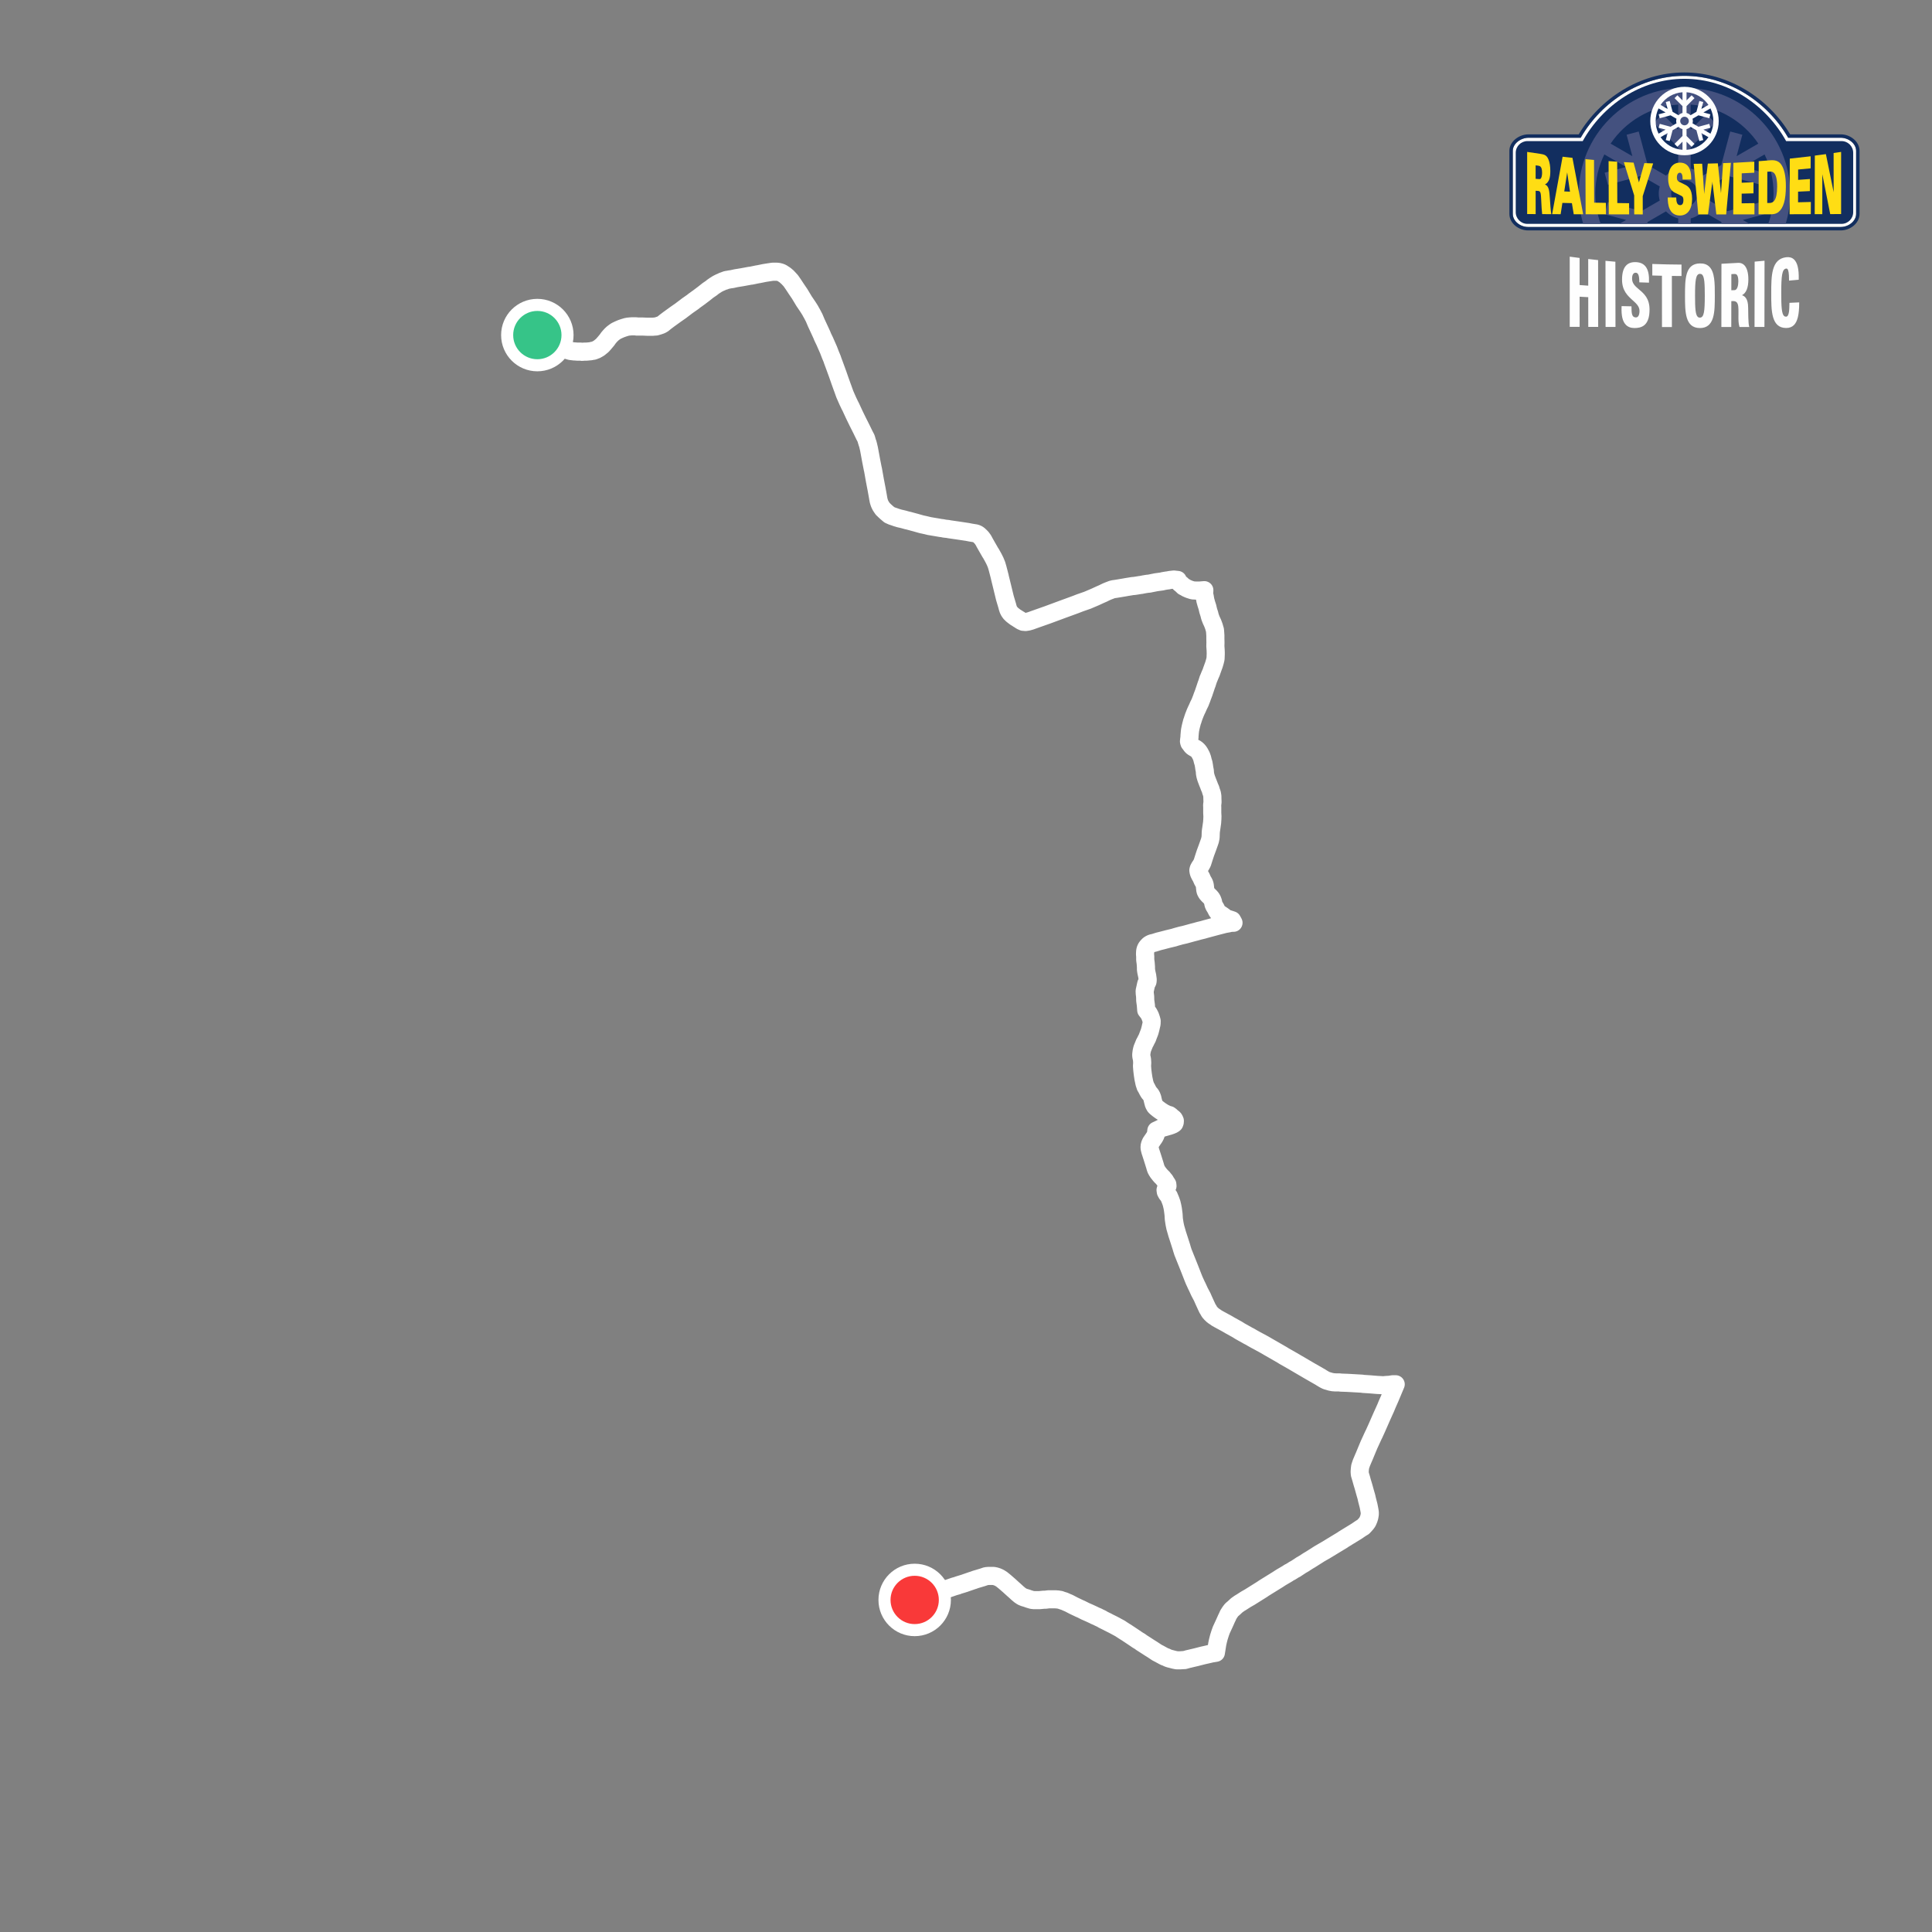 <svg height="640" viewBox="0 0 640 640" width="640" xmlns="http://www.w3.org/2000/svg"><rect x="0" y="0" width="640" height="640" fill="#808080" stroke="none"/><g fill="none" fill-rule="evenodd"><g stroke="#fff"><path d="m302.75 530.843.668-.419.856-.547.06-.077 1.006-.479 1.156-.556h.03l1.156-.487h.154l2.861-.966.548-.214 2.925-.898 2.013-.693 1.003-.274.124-.077 2.253-.693.364-.137 2.013-.693.638-.205.548-.205.946-.282 1.401-.419 1.217-.411.856-.068h.758.792l.672.137.638.205.608.274.244.145.548.342.946.761.488.419 1.033.898 1.524 1.385.244.205.976.898.822.693.728.487.672.274.942.282.548.205 1.13.342.668.068h.06.852.398.518l1.431-.137h.518l1.096-.137h1.371.852l.852.068.822.137.124.068 1.066.351h.06l1.066.479.364.137 1.738.907.15.068 1.738.83.488.205 1.521.761 1.28.556 1.494.693.24.137 1.13.479.09.077 1.036.479.578.351 1.554.761.09.068 1.675.83 2.317 1.249.394.274 1.066.693.458.274 1.889 1.249 1.949 1.317.916.547.24.214 1.829 1.172 1.066.693.792.487 1.554 1.035.822.419.364.205 1.28.693.578.205.578.282.612.205.548.137 1.063.274.792.145h1.006l1.25-.077h.244l1.217-.342.334-.068.886-.214 1.461-.342 2.163-.556.912-.205.308-.068 1.217-.282.244-.068 1.645-.274.244-1.531.214-1.377.244-1.112.304-1.18.09-.274.304-.966.398-1.112.548-1.18.638-1.385.548-1.24.244-.487.334-.761.578-.907.364-.479.154-.214.732-.616.972-.907.976-.693.364-.205 1.738-1.112 1.217-.693 4.081-2.557.608-.419 4.694-2.908.424-.282.642-.411 1.066-.624 1.063-.624.398-.282.668-.342 1.096-.693.428-.205 1.889-1.249.852-.487 1.494-.966.608-.351 3.169-2.01 2.163-1.249 3.195-1.941.338-.205 1.825-1.103.398-.282 1.919-1.18 1.919-1.172.458-.282 1.217-.83.428-.274.578-.351.578-.624.12-.137.304-.342.398-.556.364-.83.244-.761.154-.907v-.624l-.094-.624-.304-1.591-.518-2.01-.214-.966-.424-1.454-.518-1.873-.518-1.728-.244-.898-.458-1.522-.06-.83.06-.838.094-.761.03-.137.274-.83.12-.351.642-1.522.334-.761.454-1.103 1.066-2.566 1.464-3.19.244-.479.789-1.736.124-.274.394-.898 1.006-2.292.304-.693 1.22-2.694.484-1.18 1.006-2.283 1.829-4.37h-.976l-.912.145-.548.068h-.458l-.792.068-.274.068-.882-.068-1.34-.068-2.467-.205-2.163-.137-.334-.068-3.747-.214-1.25-.068-1.979-.068-.518-.068h-1.22l-.972-.068-.304-.068-.398-.068-.668-.205-.732-.205-.702-.351-.942-.556-.184-.137-3.867-2.215-5.666-3.318-2.681-1.522-.548-.351-4.326-2.489-1.919-1.112-2.437-1.309-1.126-.624-1.066-.624-.428-.205-2.835-1.591-.758-.487-2.501-1.385-.942-.556-2.681-1.454-.732-.411-.488-.351-.728-.479-.732-.693-.428-.487-.304-.487v-.068l-.364-.547-.428-.907-.852-1.864-.03-.068-.488-1.112-.15-.274-.732-1.385-.762-1.668-.214-.411-.762-1.659-.424-1.043-.672-1.728-.792-2.01-.03-.068-1.003-2.497-.826-2.07-.394-1.249-.09-.351-.732-2.283-.762-2.352-.03-.137-.518-1.805-.244-1.18-.244-1.591-.09-1.522-.214-1.659-.154-.83-.06-.282-.12-.479-.094-.419-.364-1.035-.548-1.317-.672-.83-.334-.624-.09-.624.15-.487.274-.487.214-.342-.06-.556-.03-.068-.428-.624-.304-.556-.364-.411-.368-.487-.518-.479-.484-.556-.548-.693-.368-.556-.304-.556-.214-.624-.15-.547-.822-2.634-.518-1.591-.184-.556-.244-.966-.03-.624.06-.282.094-.411.274-.624.09-.137.424-.624.672-.975.394-.761.184-.761v-.137l.06-.556.612-.274 1.126-.556.18-.068.976-.274h.03l.702-.214.518-.137.21-.068.578-.205.642-.282.364-.274.154-.419.03-.479-.214-.487-.154-.205-.15-.145-.364-.274-.428-.342-.03-.077-.458-.342-.732-.205-1.003-.487h-.03l-1.096-.693-.856-.624-.668-.547-.364-.351-.398-.693-.244-.898-.184-.761-.09-.419-.304-.761-.274-.411-.488-.556-.09-.137-.368-.624-.18-.351-.244-.479-.304-.487-.03-.137-.308-.907-.06-.274-.304-1.454-.214-1.454-.09-.761-.06-.556-.094-1.249.064-1.035-.064-1.112-.214-1.035-.03-.274v-.419l.124-.966.18-.761.064-.214.394-.966.03-.068.304-.761.184-.282.334-.693.368-.693.304-.83.484-1.249.308-1.172.12-.556.214-.898.03-.907-.184-.693-.334-.966-.458-.898-.822-1.043-.12-1.659-.124-.898-.09-.693-.03-1.249-.124-1.035-.03-.761v-.077l.154-.693.364-1.659.244-.342.184-.419.06-.624-.124-.898v-.137l-.334-1.522-.12-.838v-.761l-.094-1.309-.15-1.112v-1.035l-.064-.838.034-.83.09-.556.184-.479.24-.419.368-.411.274-.282.15-.137.458-.274.488-.214.668-.137 1.554-.487 1.371-.342 1.585-.419 2.039-.487.886-.274 1.521-.419 1.22-.274.792-.214 1.979-.547.852-.214 1.22-.342 1.187-.282.946-.274 3.349-.898.548-.145 2.163-.556.274-.068 1.156-.205.886-.205h.822l-.458-.838-1.036-.342-.518-.137-.15-.068-.612-.351-.518-.411-.698-.487-.642-.411-.454-.351-.398-.556-.454-.898-.428-.693-.03-.068-.244-.556-.124-.693-.274-.761-.334-.556-.424-.479-.518-.487-.548-.624-.308-.556-.15-.411-.09-.761-.064-.624v-.068l-.15-.693-.274-.556-.338-.556-.424-.966-.304-.556-.124-.205-.334-.693-.06-.205-.094-.351-.06-.411.094-.419.03-.068.334-.624.304-.419.12-.205.308-.556.15-.342.458-1.454.548-1.668.18-.479.488-1.317.518-1.454.244-.693.03-.068.244-1.112v-.068l.03-.83.03-.898.094-.761.03-.145.12-.83.124-.898.09-.556v-.205l.06-.83.03-1.043-.06-1.035v-1.043-.83l-.03-.761.06-.487.06-.547-.03-.693-.03-1.249-.154-.898-.244-.624-.21-.761-.368-.83-.15-.419-.548-1.385-.338-.898-.09-.282-.184-.616-.15-.761-.06-.907-.154-.761-.09-.624v-.068l-.184-1.035-.274-.898-.09-.419-.094-.351-.244-.693-.274-.547-.304-.556-.09-.137-.244-.351-.364-.411-.488-.419-.518-.274-.578-.351-.368-.342-.21-.282-.094-.137-.304-.411-.12-.137-.064-.145-.09-.411.06-.556.06-.487.034-.137.03-.83.03-.274.06-.693.06-.556.06-.351.154-.761.214-.898.12-.419.094-.411.274-.761.03-.145.304-.898.488-1.249.334-.761.334-.693.394-.898.064-.137.484-.975.368-.966.09-.205.364-1.043.064-.137.364-.966.06-.214.334-.966.458-1.385.124-.274.484-1.522.244-.556.244-.624.488-1.112.184-.547.424-1.18.304-.83.304-1.043.214-.898.06-1.522v-.556l-.03-.83-.03-.419-.06-.83.03-1.249-.03-1.172v-1.112l-.06-.898-.064-.83-.03-.137-.184-.624-.15-.556-.03-.068-.368-.975-.06-.137-.424-.898-.368-.966-.12-.419-.154-.624-.334-1.035-.184-.761-.09-.419-.244-.761-.154-.487-.21-.761-.064-.205-.18-.966-.03-.282-.214-.761.06-1.454-1.675.137h-.822-.124l-1.247-.068-.852-.274-.214-.068-.518-.205-.608-.282-.184-.137-.672-.342-.21-.214-.428-.411-.702-.556-.364-.487-.214-.479-.668-.068-.548-.068h-.03l-.612.068-.638.068-.668.137-.582.068-1.217.214-.154.068-2.009.274-2.437.487h-.334l-1.25.205-1.066.214h-.15l-1.25.205-.942.137h-.278l-2.159.351-.338.068-2.497.419-.852.137-.548.068-.548.137-1.096.419-.518.205-1.036.487-.09.068-1.126.487-1.645.761-2.591 1.103-2.407.838-1.615.624-4.356 1.591-4.874 1.805-2.163.761-1.765.624-.582.205-1.156.419h-.03l-.732.205-.852.137-.454-.068h-.308l-.12-.068-.638-.274-.458-.351-.184-.068-.608-.411-.244-.145-.334-.205-.642-.487-.514-.411-.458-.487h-.03l-.398-.556-.304-.616-.244-.761-.06-.282-.822-2.771-.488-2.001-.488-2.01-.698-2.839v-.068l-.428-1.668-.184-.693-.12-.479-.368-1.249-.454-1.112-.548-1.103-.886-1.591-.12-.145-1.187-2.07-.672-1.18-.518-.966-.548-.761-.548-.556-.458-.419-.424-.274-.518-.205-1.738-.282-1.033-.205-3.199-.479-2.895-.419-.274-.068-1.25-.137-.638-.137-.608-.068-1.22-.214-1.247-.205-.792-.137-.428-.068-1.765-.419-.672-.137-.762-.205-1.705-.487h-.03l-2.013-.547-.394-.077-1.22-.342-1.156-.274h-.06l-1.187-.351-.762-.274-.642-.205-.942-.419-.976-.83-.608-.556-.548-.556h-.03l-.334-.479-.368-.556-.364-.761-.274-.83-.154-.761-.06-.351-.154-.898-.364-2.01-.548-2.839-.638-3.601-.034-.068-.548-2.771-.394-2.147-.334-1.796-.274-1.18-.184-.693h-.03l-.214-.693-.274-.966-.518-.975-1.006-2.07-.488-.975-.668-1.317-.976-2.001-.364-.761-1.156-2.497-.094-.137-.792-1.659-.274-.624-.274-.624-.424-.966-.672-1.873-.304-.83-.548-1.522-.702-2.01-.12-.351-1.19-3.25-.514-1.385-.154-.487-.578-1.385-.184-.479-.424-1.112-.702-1.591-.608-1.385-.244-.487-.518-1.103-.06-.214-.886-1.933-1.066-2.283-.668-1.599-.762-1.454-.244-.411-.334-.624-.702-1.112-1.31-1.933-1.461-2.429-1.036-1.522-.548-.83-.548-.83-.822-1.18-.638-.693-.582-.616h-.06l-.518-.487-.638-.419-.518-.342-.518-.205-.548-.145-.578-.068h-.672-.548-.18l-.976.145-1.31.205-.424.068-2.043.419h-.12l-2.347.487h-.214l-2.587.479-2.133.351-.642.137-.578.137-1.036.145-.18.068-.642.068-.578.205-.03.068-.578.137-.548.282-.518.205-.822.419-.882.556-.882.616-.124.145-1.217.83-1.404 1.112-1.551 1.172-1.829 1.317-.03.068-1.979 1.385-2.013 1.522-.18.145-1.889 1.317-.184.137-1.919 1.385-.916.693-.274.205-.758.624-.612.351-.792.274-.942.274h-.274l-.792.077h-.458-1.156-.09l-1.554-.068h-2.043l-.15-.068h-.822-.762l-.822.068h-.09l-.732.137-.912.274-.822.282-.946.411-.15.077-.582.274-.518.342-.638.487-.518.487-.454.487-.458.547-.428.624-.06.068-.702.838-.789.898-1.096.898-.976.556h-.03l-.882.342h-.308l-.514.145-.762.068-.702.068h-.792l-.668.068-.304-.068h-.368-.852-.03l-.852-.068h-.398l-.274-.068-.698-.068-.244-.068-.488-.137-.792-.282-.942-.479h-.124l-.638-.282-1.126-.479-1.16-.487-1.371-.624-.304-.137-.762-.274-1.431-.693-.09-.068-1.539-.676" stroke-linecap="round" stroke-linejoin="round" stroke-width="6"/><circle cx="178" cy="111" fill="#36c488" r="10" stroke-width="4"/><circle cx="303" cy="530" fill="#f93939" r="10" stroke-width="4"/></g><g transform="translate(500 24)"><path d="m109.796 51.19c1.255.003 2.551-.479 3.504-1.272.96-.797 1.566-1.866 1.565-3.065v-20.881c.001-1.199-.605-2.268-1.565-3.063-.953-.793-2.249-1.275-3.504-1.273h-17.437l-.163-.282c-6.809-11.65-19.813-20.227-34.25-20.222-14.438-.004-27.344 8.57-34.156 20.222l-.164.282h-17.295-.015c-1.251.001-2.578.486-3.563 1.277-.99.8-1.621 1.87-1.621 3.059v20.881c0 1.202.6 2.272 1.551 3.067.946.791 2.232 1.273 3.489 1.27z" fill="#fefefe"/><path d="m5.98 22.741h18.318c6.564-11.843 19.192-20.635 33.693-20.635 14.5 0 27.127 8.792 33.692 20.635h18.337c2.139 0 3.874 1.735 3.874 3.875v19.668c0 2.141-1.735 3.877-3.874 3.877h-104.039c-2.139 0-3.874-1.735-3.874-3.877v-19.668c0-2.139 1.735-3.875 3.874-3.875" fill="#122e5f"/><path d="m55.931 10.644v8.306l-5.196-5.191-2.93 2.935 8.126 8.123v7.015c-1.566.392-2.961 1.216-4.046 2.339l-6.079-3.509-2.969-11.102-3.999 1.08 1.9 7.097-7.207-4.16c4.945-7.311 13.077-12.288 22.4-12.933zm6.467 29.447c0 2.431-1.969 4.398-4.398 4.398-2.431 0-4.401-1.967-4.401-4.398 0-2.432 1.97-4.401 4.401-4.401 2.429 0 4.398 1.969 4.398 4.401zm2.865-26.321-5.197 5.194v-8.32c9.325.646 17.458 5.622 22.403 12.93l-7.196 4.155 1.899-7.098-4.008-1.067-2.97 11.095-6.079 3.511c-1.085-1.124-2.48-1.947-4.045-2.339l-.003-7.019 8.131-8.12zm-35.018 36.382c-1.138-3.139-1.764-6.527-1.764-10.061 0-4.639 1.071-9.03 2.977-12.935l7.199 4.158-7.096 1.902 1.077 4.008 11.099-2.977 6.075 3.508c-.211.743-.326 1.527-.326 2.338 0 .81.114 1.596.326 2.337l-6.075 3.51-11.099-2.98-1.066 4.004 7.097 1.902-2.232 1.288h9.197l.169-.632 6.079-3.509c1.088 1.123 2.481 1.949 4.048 2.339v1.802h4.136v-1.802c1.566-.393 2.96-1.217 4.048-2.342l6.077 3.512.169.632h9.202l-2.225-1.284 7.095-1.902-1.077-4.007-11.097 2.976-6.078-3.507c.212-.743.326-1.528.326-2.337 0-.811-.113-1.595-.326-2.338l6.076-3.51 11.099 2.979 1.065-4.002-7.095-1.902 7.208-4.164c1.909 3.907 2.98 8.297 2.98 12.937 0 3.534-.625 6.921-1.764 10.061h5.782c.955-3.187 1.475-6.563 1.475-10.061 0-19.338-15.673-35.013-35.009-35.013-19.336 0-35.012 15.675-35.012 35.013 0 3.498.521 6.873 1.476 10.061z" fill="#44517f"/><path d="m109.796 51.19c1.255.003 2.551-.479 3.504-1.272.96-.797 1.566-1.866 1.565-3.065v-20.881c.001-1.199-.605-2.268-1.565-3.063-.953-.793-2.249-1.275-3.504-1.273h-17.437l-.163-.282c-6.809-11.65-19.813-20.227-34.25-20.222-14.438-.004-27.344 8.57-34.156 20.222l-.164.282h-17.295-.015c-1.251.001-2.578.486-3.563 1.277-.99.8-1.621 1.87-1.621 3.059v20.881c0 1.202.6 2.272 1.551 3.067.946.791 2.232 1.273 3.489 1.27zm-103.624 1.135c-1.541-.002-3.058-.573-4.213-1.535-1.156-.959-1.96-2.341-1.959-3.936v-20.881c0-1.608.854-2.988 2.044-3.942 1.155-.926 2.639-1.485 4.127-1.526v-.001l16.807-.002c7.041-11.826 20.185-20.497 34.967-20.501 14.782.004 28.017 8.675 35.061 20.501h16.789c1.542.003 3.063.574 4.228 1.534 1.159.957 1.976 2.339 1.976 3.937v20.881c0 1.596-.816 2.98-1.976 3.937-1.165.961-2.686 1.532-4.228 1.534z" fill="#122e5f"/><path d="m49.42 20.284 2.336-1.348-2.298-.614.345-1.299 3.593.965 1.967-1.135c-.067-.241-.104-.496-.104-.758 0-.263.036-.516.104-.756l-1.967-1.138-3.593.965-.349-1.298 2.297-.616-2.33-1.346c-.618 1.264-.964 2.687-.964 4.189 0 1.502.346 2.924.964 4.189m.671-9.536 2.335 1.348-.616-2.299 1.296-.35.962 3.595 1.967 1.137c.353-.364.805-.63 1.311-.757v-2.271l-2.632-2.631.95-.95 1.683 1.68v-2.689c-3.02.209-5.653 1.821-7.254 4.187m8.593-4.187v2.693l1.683-1.682.951.947-2.633 2.631.001 2.271c.508.127.96.393 1.311.757l1.966-1.137.962-3.594 1.298.346-.614 2.297 2.33-1.344c-1.602-2.367-4.234-3.979-7.254-4.187m7.924 5.346-2.335 1.348 2.298.616-.344 1.296-3.596-.965-1.966 1.138c.069.239.105.493.105.756 0 .262-.036.516-.105.758l1.968 1.135 3.594-.964.348 1.298-2.298.616 2.332 1.346c.616-1.264.963-2.686.963-4.189 0-1.502-.347-2.925-.965-4.189m-.67 9.537-2.335-1.348.616 2.299-1.296.347-.961-3.594-1.966-1.136c-.352.363-.804.631-1.312.756v2.273l2.632 2.631-.95.95-1.683-1.683v2.69c3.019-.209 5.653-1.821 7.253-4.188m-9.348-5.348c0 .785.638 1.425 1.423 1.425.788 0 1.426-.64 1.426-1.425 0-.788-.638-1.425-1.426-1.425-.786 0-1.423.637-1.423 1.425m-.557 1.917-1.967 1.136-.962 3.594-1.298-.344.614-2.3-2.329 1.345c1.6 2.368 4.233 3.979 7.253 4.188v-2.695l-1.683 1.683-.95-.945 2.632-2.631v-2.273c-.507-.126-.958-.393-1.311-.756m-9.356-1.917c0-6.262 5.076-11.338 11.336-11.338 6.262 0 11.337 5.076 11.337 11.338 0 6.262-5.075 11.338-11.337 11.338-6.26 0-11.336-5.076-11.336-11.338" fill="#fefefe"/><g fill="#ffdd14"><path d="m9.376 30.86c.684.08 1.46.171 1.463 2.394 0 .82-.169 1.755-.552 1.999-.14.101-.355.088-.867.045l-.722-.06v-.9c-.001-1.187-.001-2.372-.003-3.559zm4.077 11.433-.023-.348c-.177-2.646-.291-4.347-1.647-4.841.274-.127.61-.357.95-.808.387-.502.833-1.368.829-3.619-.003-1.634-.208-2.899-.623-3.864-.555-1.33-1.222-1.646-2.82-1.871-1.335-.186-2.67-.382-4.001-.585l-.227-.034.001 20.588 2.815.013-.006-7.729.803.046c.866.053.932.68 1.047 3.101l.028.571c.074 1.496.136 2.788.269 3.85l.022.17 3.015.012-.034-.226c-.191-1.248-.315-3.159-.397-4.425z"/><path d="m20.082 39.497c-.635-.028-1.27-.057-1.903-.087.324-2.116.645-4.219.968-6.31.311 2.145.623 4.277.935 6.397m.836-11.071-.027-.144-.145-.015c-.98-.105-1.956-.215-2.932-.331l-.183-.021-.033.181c-1.128 6.081-2.268 12.345-3.388 18.621l-.04.23 2.812.011.58-3.747c.866.024 1.734.046 2.6.067l.548.014c.195 1.177.39 2.349.586 3.518l.027.163 3.128.012-.046-.235c-1.191-6.134-2.365-12.299-3.487-18.322"/><path d="m28.085 43.135-.047-14.152-.179-.016c-.815-.071-1.63-.147-2.445-.224l-.215-.02.058 18.261 6.743.017-.012-3.796z"/><path d="m39.464 43.313c-1.24-.016-2.476-.031-3.713-.05l-.042-13.697-.183-.013c-.817-.052-1.634-.107-2.449-.168l-.211-.015.057 17.635h.195c2.116.005 4.233.01 6.35.013h.198l-.008-3.702z"/><path d="m44.879 30.036-.154-.005-.043.148c-.588 2.071-1.173 4.15-1.761 6.236-.578-2.123-1.159-4.256-1.737-6.403l-.038-.137-.142-.007c-.934-.045-1.867-.095-2.799-.149l-.282-.015.083.269c1.09 3.551 2.213 7.172 3.338 10.763l.015 6.285h.197c.81 0 1.618.002 2.435.003l.196.001-.014-6.04c1.123-3.558 2.248-7.091 3.373-10.606l.079-.249-.26-.008c-.829-.026-1.658-.055-2.487-.086"/><path d="m57.889 37.032c-.544-.264-1.087-.529-1.626-.795-.31-.159-.777-.4-.777-1.506 0-.556.154-1.03.422-1.297.149-.148.326-.224.525-.224h.003c.632.001.952.694.952 2.072v.195l.197.001c.817-.001 1.633-.001 2.452-.005l.197-.001-.001-.196c-.01-1.476-.036-5.397-3.759-5.405h-.024c-.968 0-1.783.321-2.421.957-.92.916-1.426 2.455-1.423 4.334.003 3.567 1.654 4.38 2.275 4.686l2.132 1.045c.461.234.641.629.641 1.412 0 .757-.19 1.66-1.094 1.66-1.104-.001-1.257-1.333-1.276-2.336l-.003-.205-.193-.001c-.81-.002-1.617-.004-2.425-.008l-.201-.001.004.257c.014.759.044 2.339.683 3.658.81 1.706 2.262 2.064 3.338 2.064 2.53 0 4.042-2.047 4.044-5.477.001-3.592-1.466-4.31-2.644-4.886"/><path d="m70.968 30.034-.176.007-.69 9.951c-.345-3.242-.689-6.478-1.033-9.709l-.019-.18-.182.005c-.986.031-1.972.058-2.958.083l-.169.003-1.209 10.066c-.219-3.283-.437-6.563-.655-9.844l-.012-.186-.187.003c-.803.014-1.604.026-2.405.032l-.214.002.02.212c.494 5.453.985 10.908 1.473 16.371l.017.179h.179l3.052-.001 1.442-10.857c.435 3.553.869 7.112 1.301 10.682l.022.173 3.244-.002.029-.315c.508-5.497 1.015-11.012 1.523-16.551l.021-.224-.225.01c-.729.033-1.457.062-2.186.09"/><path d="m76.944 43.352.01-3.206c1.238-.029 2.479-.06 3.718-.097l.19-.005.012-3.66-.205.008c-1.235.049-2.471.096-3.705.138l.008-3.113c1.323-.06 2.646-.127 3.966-.199l.186-.01.01-3.665-.21.014c-2.168.147-4.368.274-6.537.378l-.186.008-.001.187c-.017 5.564-.031 11.129-.043 16.693v.197l7.02-.012.012-3.715-.2.003c-1.347.019-2.696.038-4.044.055"/><path d="m85.419 43.25.034-10.369.776-.033c.333-.023.885-.058 1.378.406.738.693 1.108 2.234 1.1 4.583-.014 4.772-1.408 5.367-2.452 5.399zm1.039-14.157c-1.225.103-2.452.199-3.676.287l-.182.012-.057 17.614 3.906-.011c.603-.001 1.726-.004 2.671-.736 1.674-1.334 2.461-4.034 2.475-8.495.01-3.458-.547-5.95-1.656-7.409-.747-.979-1.887-1.392-3.481-1.262z"/><path d="m95.635 39.487c1.24-.058 2.478-.119 3.717-.183l.186-.01.008-3.991-.212.016c-1.229.091-2.459.179-3.687.263l.009-3.426c1.322-.119 2.642-.242 3.961-.375l.176-.018.011-3.994-.221.027c-2.168.263-4.361.51-6.516.732l-.176.017-.056 18.431h.198c2.209-.007 4.417-.014 6.628-.024l.194-.033.011-4.015-4.241.108z"/><path d="m109.669 26.356c-.699.107-1.398.211-2.095.313l-.167.024.012 12.974c-.809-4.038-1.658-8.209-2.529-12.43l-.038-.18-.181.025c-1.104.15-2.207.298-3.311.439l-.171.022-.001.172c-.012 6.345-.026 12.69-.036 19.035v.198l2.512-.007v-13.226c.887 4.415 1.756 8.797 2.586 13.052l.031.16 3.61-.017.002-20.588z"/></g><path d="m42.945 71.878c-1.233-1.044-2.297-1.944-2.3-3.595-.001-.788.169-1.366.492-1.674.198-.187.454-.277.766-.258.782.039 1.133.957 1.135 2.974v.201l.201.008c.931.036 1.861.069 2.793.098l.206.006.009-.206c.183-4.256-1.188-6.412-4.193-6.591-1.372-.086-2.464.24-3.242.971-1.006.946-1.492 2.53-1.489 4.842.006 3.649 1.878 5.337 3.53 6.825 1.209 1.09 2.253 2.03 2.255 3.545.001.855-.185 1.511-.524 1.848-.189.188-.412.279-.704.276-1.326-.01-1.427-1.381-1.43-3.47l-.001-.205-.204-.004c-.954-.02-1.909-.042-2.864-.064l-.206-.005-.007.205c-.119 2.958.328 4.858 1.403 5.974.696.723 1.659 1.088 2.863 1.088h.013c.939 0 2.309-.107 3.346-1.031 1.103-.984 1.639-2.656 1.636-5.114-.004-3.697-1.853-5.262-3.485-6.643" fill="#fefefe"/><path d="m29.203 62.141c-.952-.1-1.904-.205-2.856-.314l-.233-.027.01 8.834c-.952-.067-1.905-.137-2.858-.211l-.005-8.97-.182-.023c-.95-.121-1.901-.248-2.851-.379l-.237-.032.001 23.249 3.282.01-.006-9.992c.952.056 1.906.109 2.858.159l.011 9.843 3.282.008-.029-22.135z" fill="#fefefe"/><path d="m34.923 62.681c-.954-.08-1.907-.165-2.861-.255l-.228-.021.034 21.898 3.282.007-.036-21.613z" fill="#fefefe"/><path d="m56.812 63.644c-3.069-.014-6.181-.079-9.251-.195l-.217-.008.004 3.82.202.006c.997.032 1.994.059 2.991.082l.013 16.983 3.282.001-.008-16.926c.994.013 1.988.021 2.983.025l.209.001v-3.787z" fill="#fefefe"/><path d="m81.438 62.65-.191.033-.036 21.626 3.282-.007.033-21.933-.229.022c-.952.092-1.906.178-2.86.259" fill="#fefefe"/><path d="m64.733 73.946c-.004 5.124-.23 7.265-1.619 7.269-.292.012-.543-.089-.738-.284-.738-.737-.873-2.919-.871-6.95.002-5.104.228-7.241 1.623-7.263h.027c.295 0 .521.086.71.271.738.726.871 2.913.868 6.956m-1.612-10.684c-4.939.076-4.941 5.25-4.941 10.729 0 5.25 0 10.68 4.932 10.681h.008c2.22-.001 3.637-1.12 4.327-3.421.602-2.001.604-4.6.607-7.354.004-3.991.008-7.761-1.837-9.565-.769-.751-1.785-1.097-3.097-1.069" fill="#fefefe"/><path d="m95.788 76.177c-.94.046-1.88.089-2.821.132l-.195.008-.012.596c-.027 1.582-.069 3.971-1.097 3.989-.288.005-.509-.079-.698-.263-.767-.758-.906-3.152-.902-7.593.005-5.573.234-7.928 1.638-8.081.157-.015.277.018.378.109.389.348.561 1.476.559 3.655v.228l.228-.02c.934-.082 1.868-.167 2.801-.256l.184-.017.004-.185c.079-3.382-.448-5.533-1.609-6.576-.66-.594-1.534-.823-2.592-.685-4.895.618-4.902 6.143-4.909 11.994-.007 5.614-.014 11.42 4.917 11.44h.017c1.088 0 1.933-.316 2.584-.965 1.191-1.185 1.744-3.507 1.744-7.301v-.219z" fill="#fefefe"/><path d="m75.847 69.212c-.002 1.321-.335 2.873-1.264 2.906l-1.057.035.008-5.343c.358-.017.716-.035 1.074-.054.29-.017.518.06.697.229.361.343.543 1.093.541 2.228m3.25 8.715c.005-3.08-1.197-3.882-2.047-4.135 1.402-.716 2.114-2.468 2.118-5.224.005-2.264-.488-3.925-1.424-4.801-.546-.51-1.217-.741-1.996-.691-1.755.113-3.537.211-5.294.29l-.2.035-.027 20.926 3.282-.003.013-8.571.538-.013c.543-.017.941.11 1.218.381.627.614.62 1.949.612 3.494l-.002.453c0 .193-.002.388-.004.583-.011 1.179-.023 2.399.31 3.518l.045.15 3.243-.005-.081-.269c-.254-.841-.305-4.797-.302-6.117" fill="#fefefe"/></g></g></svg>